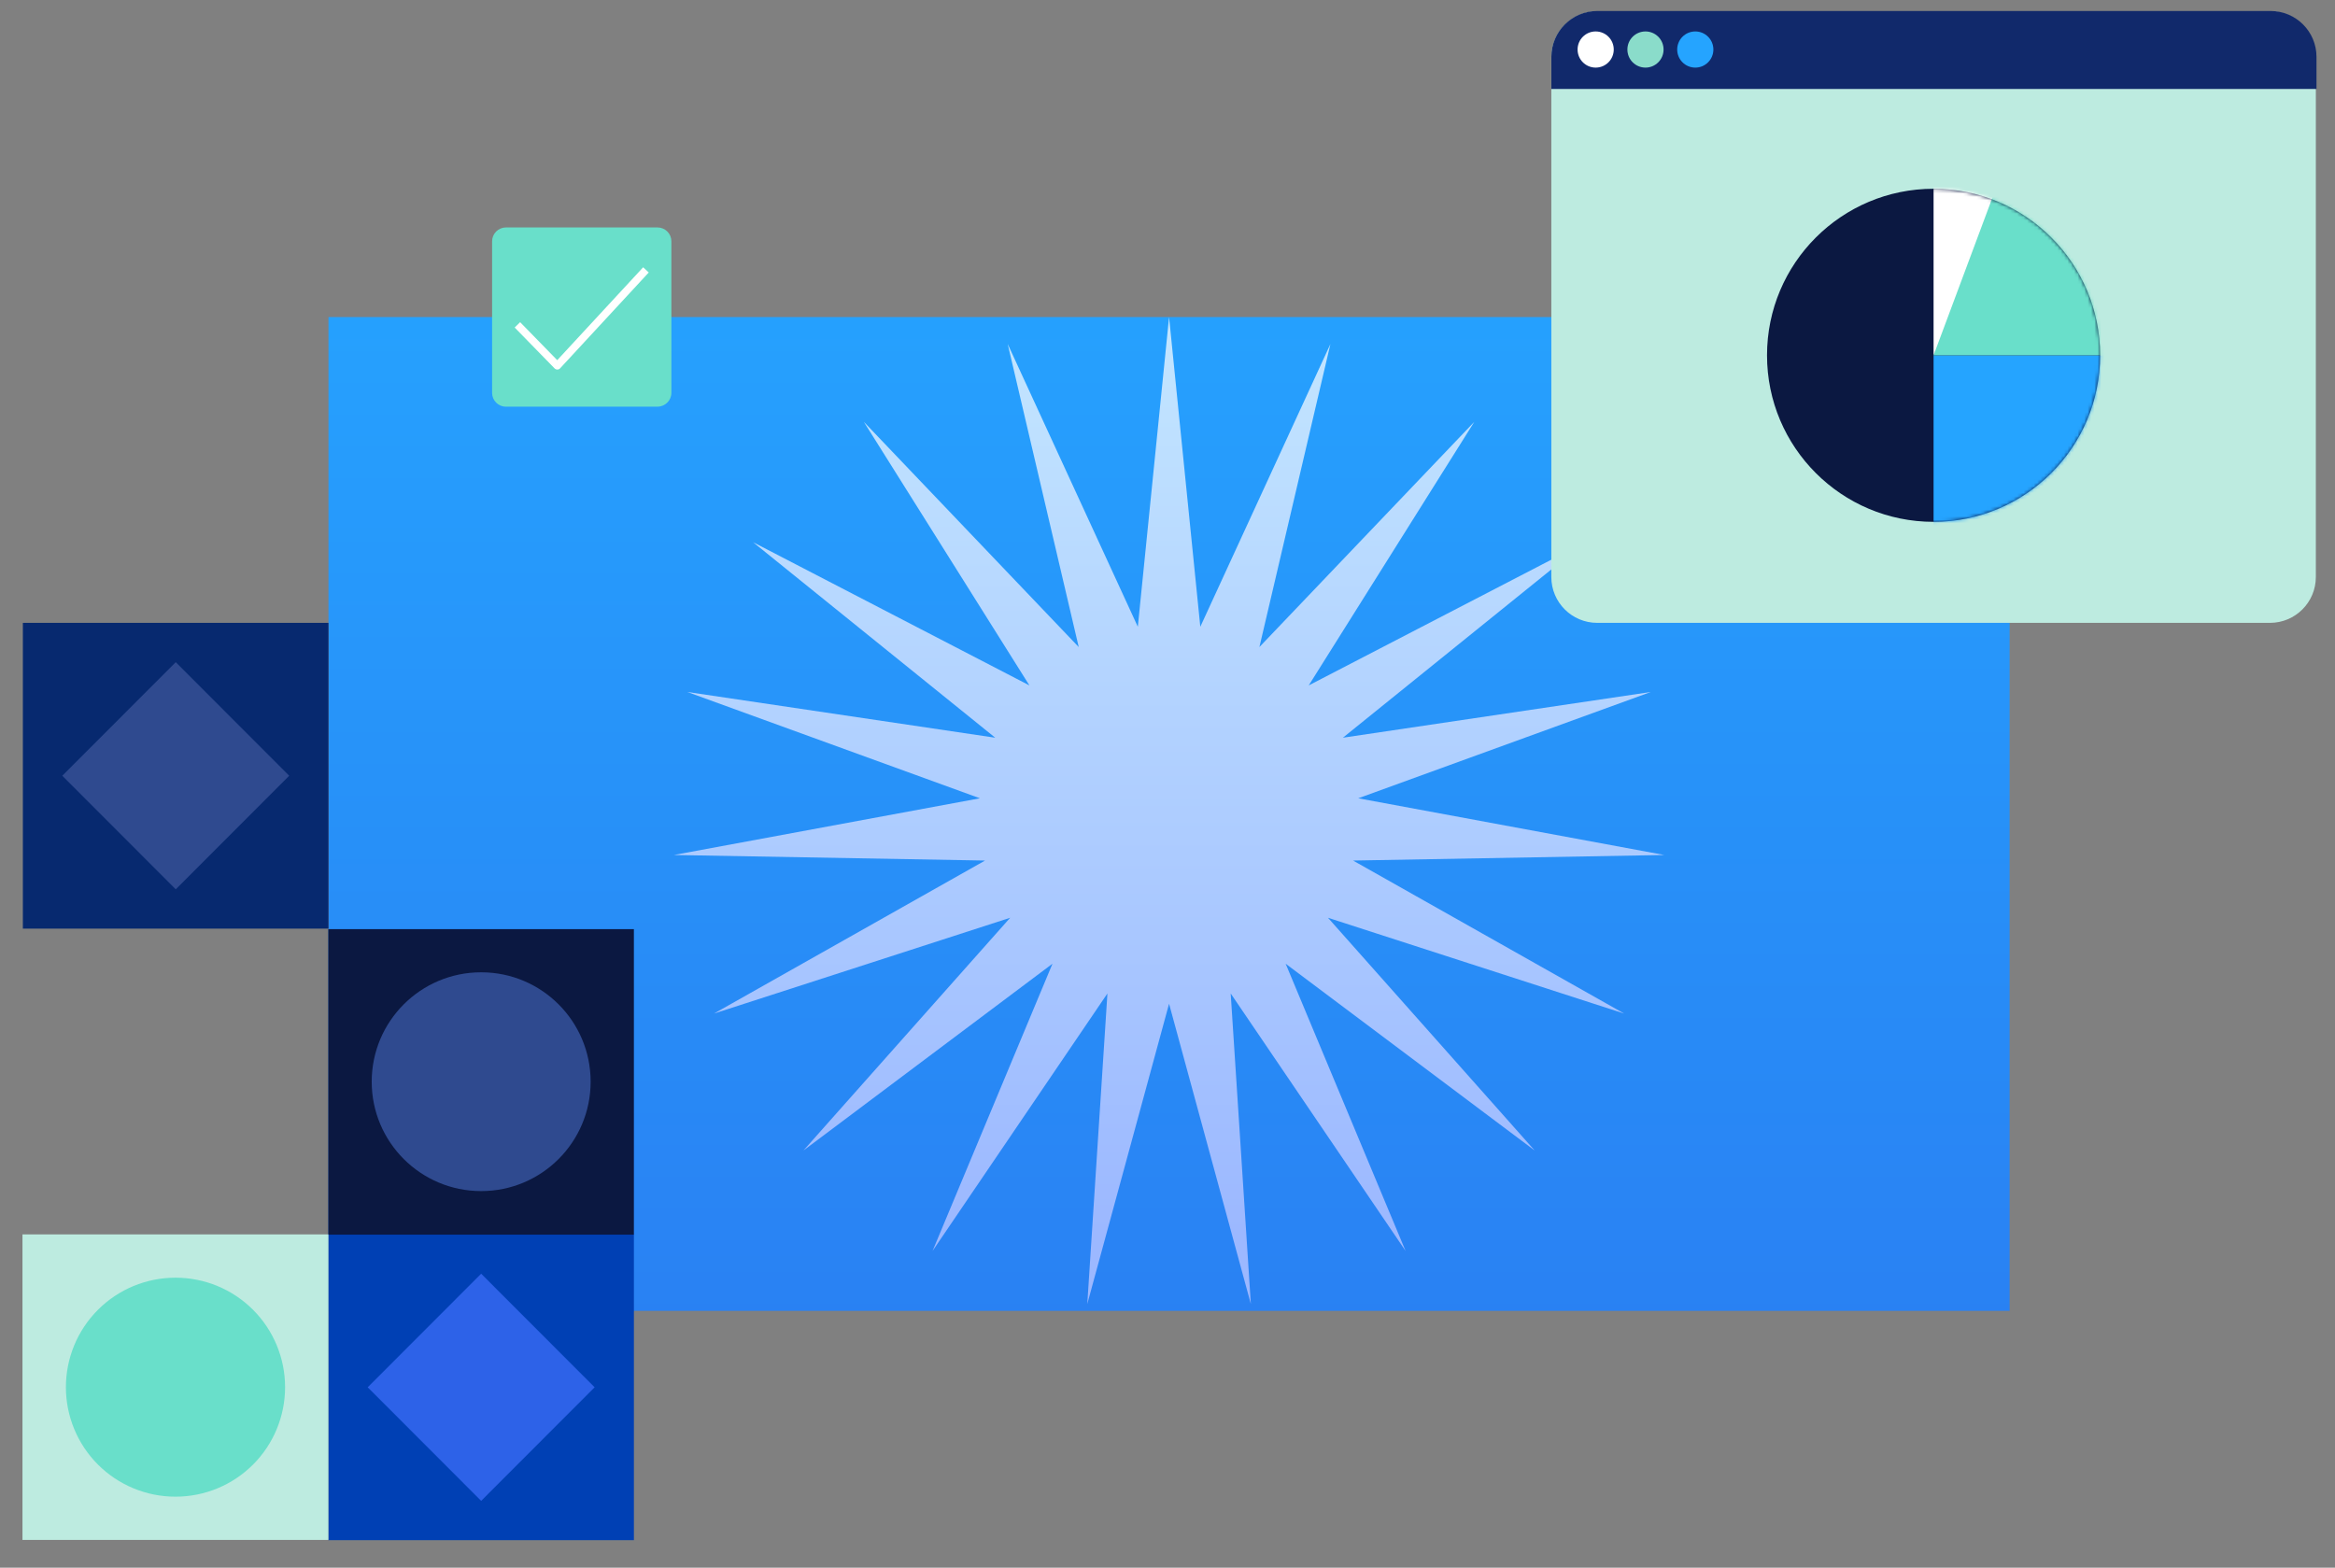 <?xml version="1.0" encoding="UTF-8"?>
<svg xmlns="http://www.w3.org/2000/svg" width="694" height="466" viewBox="0 0 694 466" fill="none">
  <rect x="0" y="0" width="694" height="466" fill="#808080" stroke="none"/>
  <path d="M597.299 94.252H97.629V389.648H597.299V94.252Z" fill="url(#paint0_linear_447_2695)"></path>
  <path fill-rule="evenodd" clip-rule="evenodd" d="M347.466 94.252L356.751 186.304L395.423 102.255L374.316 192.334L438.184 125.395L388.972 203.741L471.114 161.167L399.13 219.288L490.644 205.693L403.689 237.292L494.659 254.147L402.155 255.8L482.724 301.28L394.695 272.807L456.131 341.984L382.117 286.47L417.762 371.847L365.784 295.309L371.776 387.634L347.466 298.366L323.155 387.634L329.147 295.309L277.169 371.847L312.814 286.47L238.8 341.984L300.236 272.807L212.207 301.28L292.776 255.8L200.271 254.147L291.242 237.292L204.287 205.693L295.801 219.288L223.817 161.167L305.959 203.741L256.747 125.395L320.615 192.334L299.508 102.255L338.18 186.304L347.466 94.252Z" fill="url(#paint1_linear_447_2695)"></path>
  <path d="M188.405 366.926H97.572V457.817H188.405V366.926Z" fill="#0040B4"></path>
  <path d="M188.405 276.186H97.572V367.002H188.405V276.186Z" fill="#0B1841"></path>
  <path fill-rule="evenodd" clip-rule="evenodd" d="M110.479 321.536C110.479 339.494 125.037 354.052 142.995 354.052C143.007 354.052 143.018 354.052 143.03 354.052C160.988 354.052 175.546 339.494 175.546 321.536V321.534C175.546 303.576 160.988 289.018 143.03 289.018H142.995C125.037 289.018 110.479 303.576 110.479 321.534V321.536Z" fill="#2F4A8F"></path>
  <path d="M97.6 366.926H6.68V457.742H97.6V366.926Z" fill="#BDEBE0"></path>
  <path fill-rule="evenodd" clip-rule="evenodd" d="M19.588 412.344C19.588 420.975 23.017 429.253 29.12 435.356C35.223 441.459 43.501 444.887 52.132 444.887C52.151 444.887 52.169 444.887 52.188 444.887C60.82 444.887 69.097 441.459 75.2 435.356C81.304 429.253 84.732 420.975 84.732 412.344C84.732 412.343 84.732 412.342 84.732 412.341C84.732 403.709 81.304 395.432 75.2 389.329C69.097 383.225 60.82 379.797 52.188 379.797H52.132C43.501 379.797 35.223 383.225 29.12 389.329C23.017 395.432 19.588 403.709 19.588 412.341C19.588 412.342 19.588 412.343 19.588 412.344Z" fill="#69DFCA"></path>
  <path d="M97.628 185.145H6.795V276.036H97.628V185.145Z" fill="#07296F"></path>
  <path fill-rule="evenodd" clip-rule="evenodd" d="M143.008 378.613L176.731 412.374L143.008 446.136L109.285 412.374L143.008 378.613Z" fill="#2D62E8"></path>
  <path fill-rule="evenodd" clip-rule="evenodd" d="M52.234 196.83L85.957 230.591L52.234 264.352L18.512 230.591L52.234 196.83Z" fill="#2F4A8F"></path>
  <path d="M674.673 3.361H474.712C467.182 3.361 461.078 9.465 461.078 16.995V171.51C461.078 179.04 467.182 185.144 474.712 185.144H674.673C682.202 185.144 688.306 179.04 688.306 171.51V16.995C688.306 9.465 682.202 3.361 674.673 3.361Z" fill="#BDEBE0"></path>
  <path d="M461.09 16.905C461.09 9.376 467.194 3.271 474.724 3.271H674.866C682.396 3.271 688.5 9.376 688.5 16.905V26.449H461.09V16.905Z" fill="#11296B"></path>
  <path d="M474.259 20.097C477.228 20.097 479.634 17.69 479.634 14.722C479.634 11.752 477.228 9.346 474.259 9.346C471.29 9.346 468.883 11.752 468.883 14.722C468.883 17.69 471.29 20.097 474.259 20.097Z" fill="white"></path>
  <path d="M503.868 20.097C506.837 20.097 509.244 17.69 509.244 14.722C509.244 11.752 506.837 9.346 503.868 9.346C500.899 9.346 498.492 11.752 498.492 14.722C498.492 17.69 500.899 20.097 503.868 20.097Z" fill="#25A4FF"></path>
  <path d="M489.063 20.097C492.032 20.097 494.439 17.69 494.439 14.722C494.439 11.752 492.032 9.346 489.063 9.346C486.094 9.346 483.688 11.752 483.688 14.722C483.688 17.69 486.094 20.097 489.063 20.097Z" fill="#8ADCCA"></path>
  <path fill-rule="evenodd" clip-rule="evenodd" d="M199.547 71.728C199.547 70.635 199.113 69.588 198.341 68.816C197.569 68.043 196.521 67.609 195.429 67.609C185.496 67.609 160.311 67.609 150.378 67.609C149.286 67.609 148.238 68.043 147.466 68.816C146.694 69.588 146.26 70.635 146.26 71.728C146.26 81.66 146.26 106.843 146.26 116.777C146.26 117.869 146.694 118.917 147.467 119.69C148.239 120.462 149.287 120.896 150.38 120.895C160.314 120.892 185.499 120.882 195.43 120.878C197.704 120.878 199.547 119.034 199.547 116.76C199.547 106.832 199.547 81.658 199.547 71.728Z" fill="#69DFCA"></path>
  <path d="M153.781 96.563L165.641 108.708L191.988 80.223" stroke="white" stroke-width="2.271" stroke-miterlimit="1.5" stroke-linejoin="round"></path>
  <path d="M574.691 155.118C602.03 155.118 624.194 132.954 624.194 105.614C624.194 78.275 602.03 56.111 574.691 56.111C547.351 56.111 525.188 78.275 525.188 105.614C525.188 132.954 547.351 155.118 574.691 155.118Z" fill="#0B1841"></path>
  <mask id="mask0_447_2695" style="mask-type:luminance" maskUnits="userSpaceOnUse" x="525" y="56" width="100" height="100">
    <path d="M574.691 155.118C602.03 155.118 624.194 132.954 624.194 105.614C624.194 78.275 602.03 56.111 574.691 56.111C547.351 56.111 525.188 78.275 525.188 105.614C525.188 132.954 547.351 155.118 574.691 155.118Z" fill="white"></path>
  </mask>
  <g mask="url(#mask0_447_2695)">
    <path fill-rule="evenodd" clip-rule="evenodd" d="M574.688 105.615H642.223L698.708 166.342H574.688V105.615Z" fill="#25A4FF"></path>
    <path fill-rule="evenodd" clip-rule="evenodd" d="M654.071 105.615H574.689L591.266 42.648L654.071 105.615Z" fill="#69DFCA"></path>
    <path fill-rule="evenodd" clip-rule="evenodd" d="M609.577 12.109H574.689V105.615L609.577 12.109Z" fill="white"></path>
  </g>
  <defs>
    <linearGradient id="paint0_linear_447_2695" x1="683.429" y1="61.952" x2="683.429" y2="685.045" gradientUnits="userSpaceOnUse">
      <stop stop-color="#25A4FF"></stop>
      <stop offset="1" stop-color="#2D62E8"></stop>
    </linearGradient>
    <linearGradient id="paint1_linear_447_2695" x1="395.107" y1="366.925" x2="395.107" y2="94.251" gradientUnits="userSpaceOnUse">
      <stop stop-color="#9CB8FF"></stop>
      <stop offset="1" stop-color="#C3E6FF"></stop>
    </linearGradient>
  </defs>
</svg>
